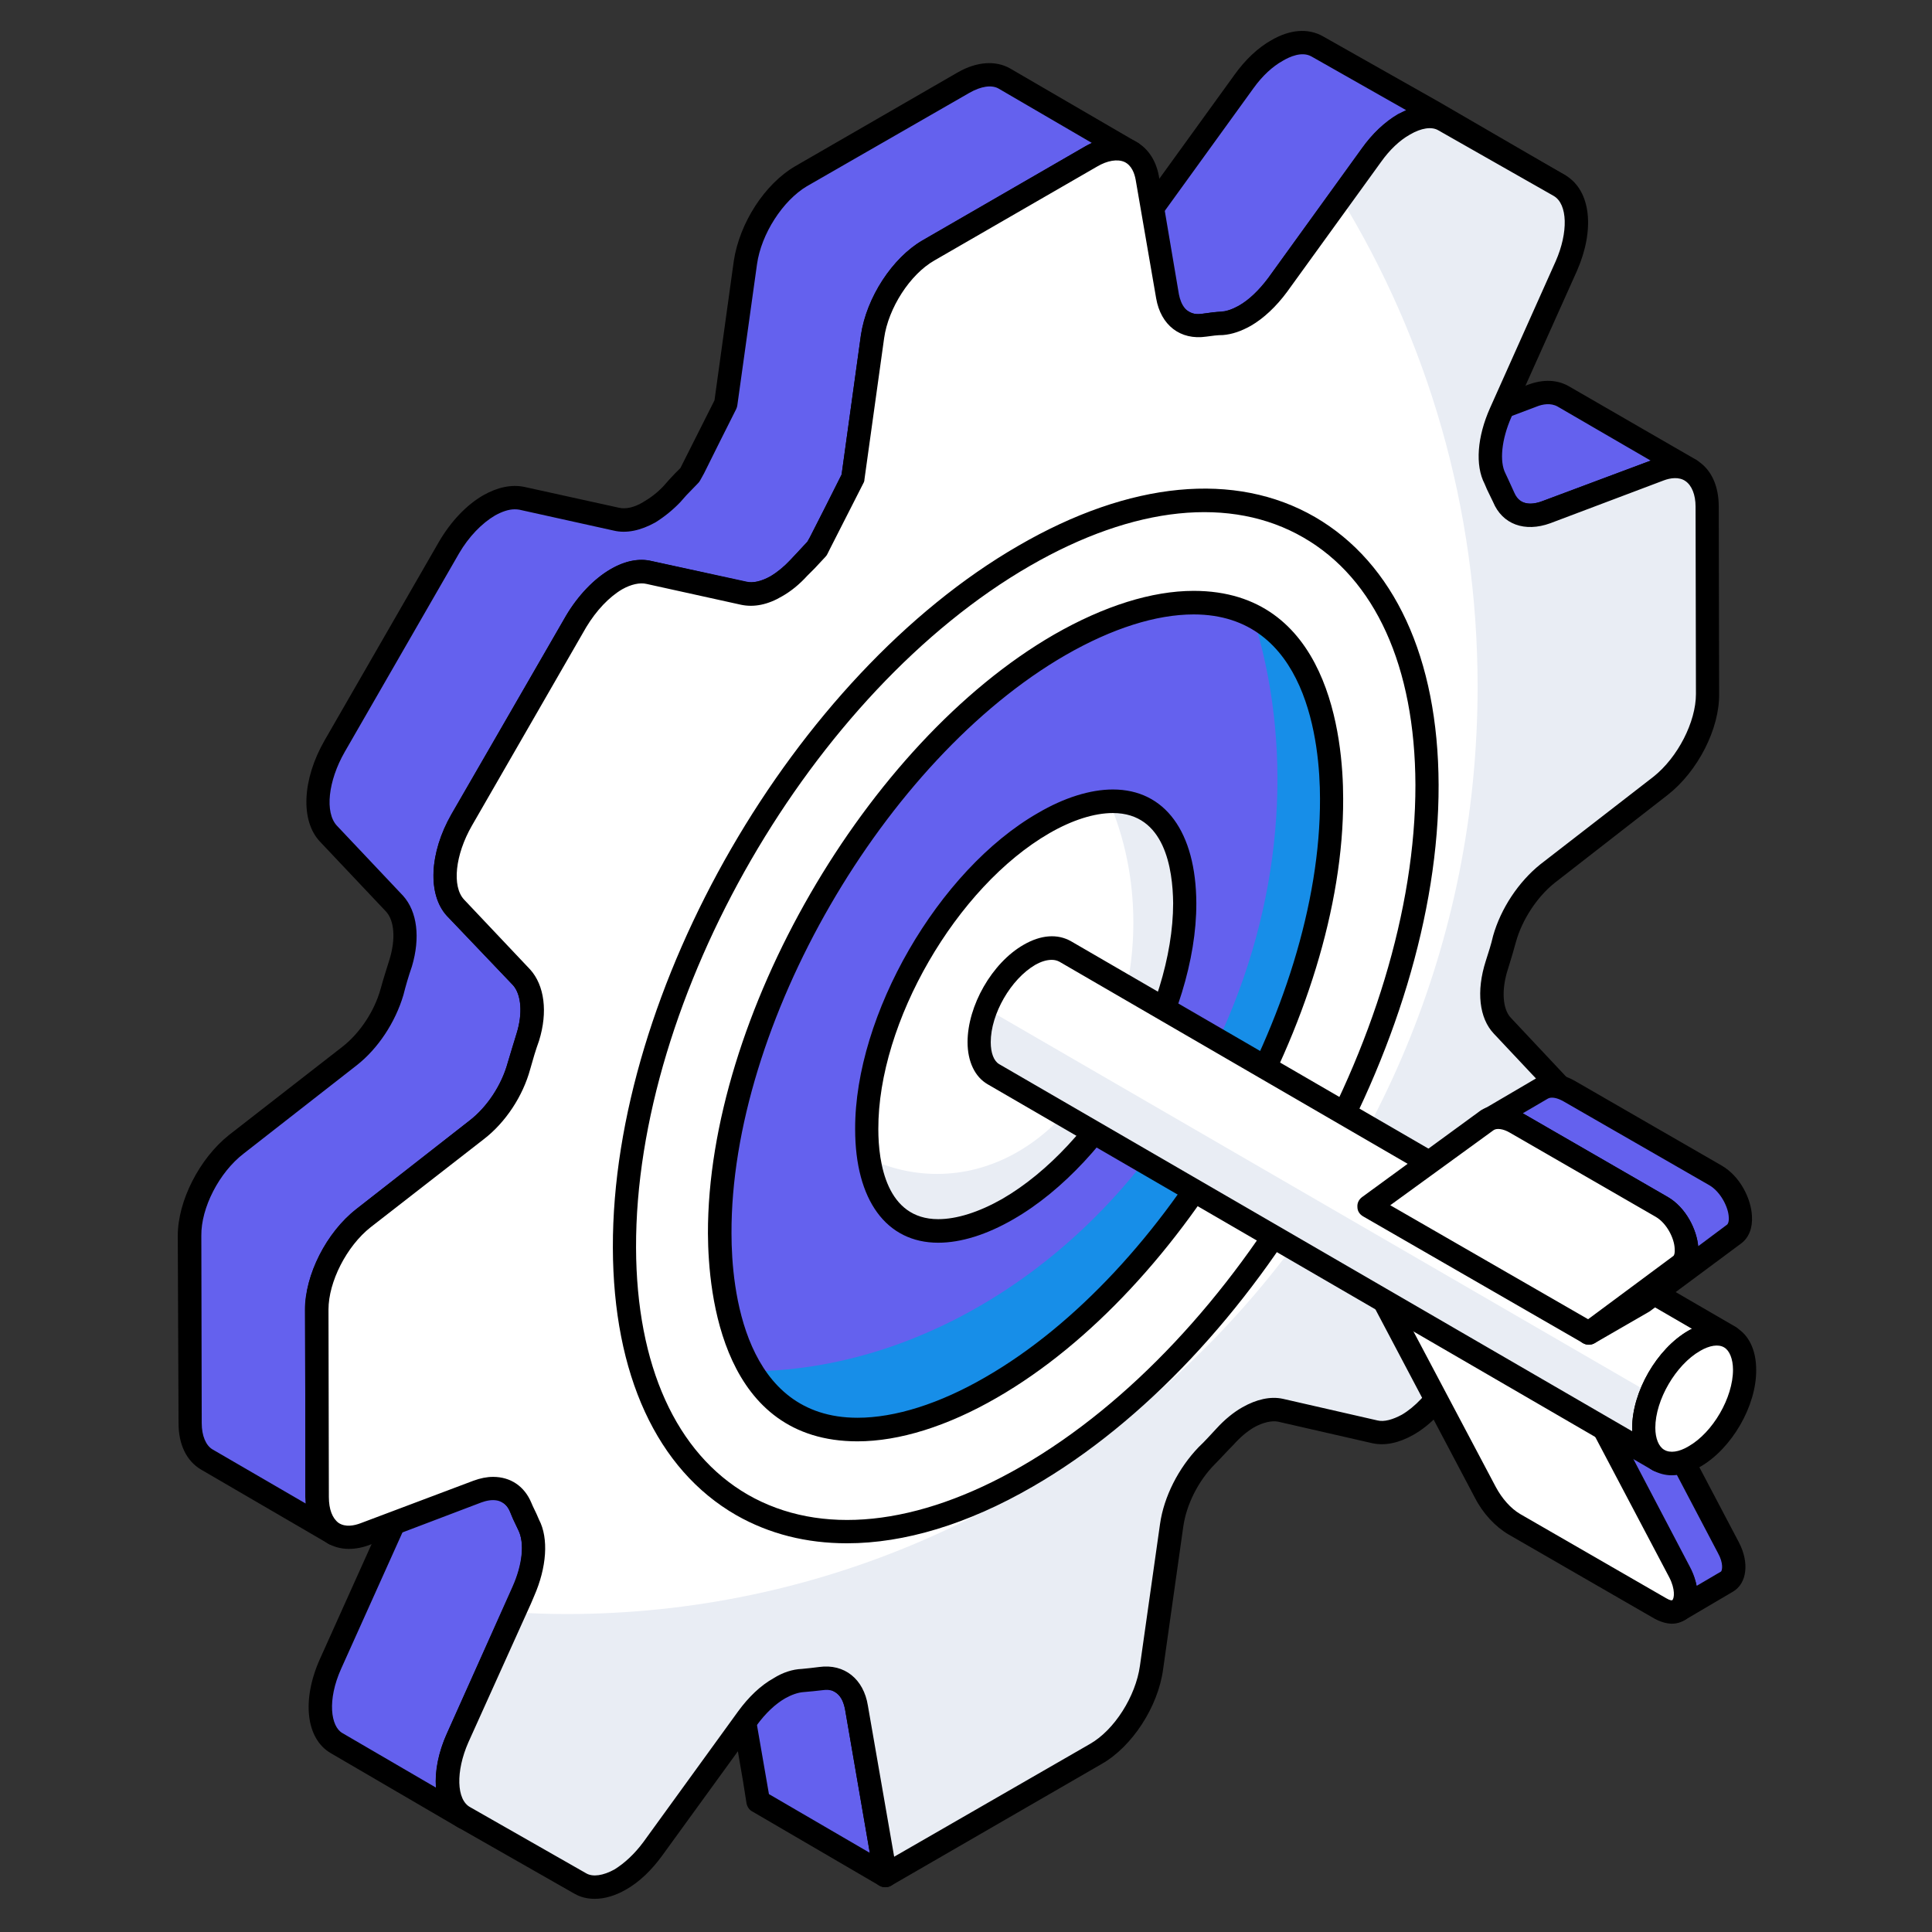 <svg width="82" height="82" viewBox="0 0 82 82" fill="none" xmlns="http://www.w3.org/2000/svg">
<rect x="0" y="0" width="82" height="82" fill="#333333" stroke="none"/>
<path d="M66.208 7.875L61.288 5.103C60.829 4.841 60.222 4.923 59.599 5.284C59.107 5.563 58.615 6.005 58.205 6.596L54.219 12.09C53.793 12.664 53.318 13.123 52.825 13.402C52.514 13.582 52.169 13.697 51.874 13.73C51.612 13.746 51.366 13.779 51.087 13.812C50.743 13.861 50.464 13.812 50.218 13.664L44.822 10.515C45.068 10.663 45.364 10.712 45.675 10.679C45.954 10.63 46.216 10.597 46.479 10.581C46.79 10.565 47.118 10.45 47.446 10.269C47.922 9.991 48.414 9.548 48.824 8.974L52.809 3.447C53.219 2.857 53.711 2.414 54.187 2.151C54.826 1.774 55.433 1.709 55.909 1.971L60.812 4.759L66.208 7.875Z" fill="#6461EE"/>
<path fill-rule="evenodd" clip-rule="evenodd" d="M50.875 14.32C50.514 14.32 50.235 14.238 49.973 14.09L44.577 10.958C44.347 10.81 44.265 10.515 44.397 10.269C44.528 10.039 44.839 9.957 45.069 10.088C45.217 10.17 45.413 10.203 45.627 10.187C45.971 10.138 46.217 10.105 46.463 10.088C46.671 10.078 46.917 9.99 47.201 9.826C47.627 9.58 48.07 9.17 48.415 8.678L52.4 3.168C52.859 2.528 53.4 2.02 53.958 1.708C54.745 1.249 55.516 1.183 56.155 1.544L61.059 4.316L66.455 7.448C66.684 7.596 66.766 7.891 66.635 8.12C66.504 8.366 66.192 8.448 65.963 8.317L61.043 5.546C60.747 5.365 60.321 5.431 59.829 5.71C59.403 5.956 58.976 6.366 58.599 6.874L54.614 12.384C54.155 13.024 53.613 13.516 53.072 13.844C52.679 14.057 52.285 14.188 51.908 14.221C51.678 14.238 51.465 14.27 51.235 14.287C51.115 14.309 50.995 14.32 50.875 14.32ZM46.725 11.056L50.481 13.237C50.629 13.319 50.793 13.352 51.022 13.319C51.367 13.27 51.613 13.237 51.842 13.237C52.055 13.221 52.318 13.122 52.58 12.975C53.007 12.729 53.433 12.319 53.827 11.794L57.795 6.3C58.238 5.677 58.779 5.168 59.337 4.84C59.457 4.786 59.572 4.731 59.681 4.676L55.663 2.397C55.253 2.167 54.729 2.413 54.45 2.577C54.007 2.823 53.581 3.217 53.203 3.742L49.218 9.252C48.792 9.875 48.251 10.367 47.693 10.695C47.349 10.892 47.021 11.007 46.725 11.056Z" fill="black"/>
<path d="M22.207 67.554L22.076 67.866L19.435 73.753C18.763 75.229 18.878 76.656 19.681 77.132L14.286 73.983C13.466 73.507 13.367 72.097 14.04 70.621L16.68 64.733L16.811 64.422C17.303 63.323 17.385 62.257 17.025 61.568C16.926 61.322 16.811 61.093 16.697 60.847C16.582 60.551 16.401 60.338 16.172 60.207L21.567 63.339C21.797 63.471 21.977 63.684 22.092 63.979C22.207 64.241 22.322 64.471 22.437 64.701C22.781 65.389 22.699 66.472 22.207 67.554Z" fill="#6461EE"/>
<path fill-rule="evenodd" clip-rule="evenodd" d="M19.681 77.624C19.594 77.624 19.512 77.603 19.436 77.559L14.04 74.41C12.99 73.803 12.793 72.163 13.581 70.408L16.369 64.209C16.779 63.258 16.877 62.34 16.598 61.798C16.516 61.618 16.451 61.487 16.385 61.356L16.254 61.044C16.172 60.847 16.057 60.716 15.909 60.618C15.68 60.47 15.614 60.175 15.762 59.945C15.893 59.716 16.188 59.634 16.434 59.781L21.83 62.914C22.158 63.11 22.42 63.422 22.568 63.799L22.683 64.062C22.748 64.209 22.83 64.357 22.88 64.521C23.29 65.292 23.224 66.522 22.666 67.752L19.878 73.967C19.271 75.296 19.436 76.394 19.927 76.69L19.944 76.706C20.174 76.837 20.256 77.132 20.108 77.378C20.026 77.542 19.862 77.624 19.681 77.624ZM17.582 61.602C17.878 62.372 17.763 63.488 17.271 64.619L14.483 70.818C13.876 72.163 14.04 73.278 14.532 73.557L18.501 75.87C18.451 75.181 18.599 74.377 18.976 73.557L21.764 67.358C22.191 66.407 22.273 65.488 21.994 64.931C21.912 64.767 21.846 64.619 21.781 64.488L21.649 64.176C21.573 63.98 21.464 63.843 21.322 63.766L17.582 61.602Z" fill="black"/>
<path d="M37.573 79.607L32.177 76.459L32.029 75.524L30.947 69.325C30.865 68.816 30.635 68.439 30.291 68.242L35.687 71.391C36.031 71.588 36.261 71.965 36.359 72.473L37.425 78.656L37.573 79.607Z" fill="#6461EE"/>
<path fill-rule="evenodd" clip-rule="evenodd" d="M37.572 80.1C37.485 80.1 37.403 80.078 37.327 80.034L31.931 76.885C31.8 76.82 31.718 76.689 31.685 76.541L31.537 75.606L30.471 69.407C30.406 69.046 30.264 68.8 30.045 68.669C29.799 68.538 29.717 68.226 29.864 67.997C29.996 67.751 30.307 67.685 30.537 67.816L35.932 70.949C36.408 71.244 36.72 71.736 36.834 72.375L38.065 79.526C38.097 79.706 38.015 79.903 37.851 80.018C37.769 80.067 37.671 80.1 37.572 80.1ZM32.636 76.147L36.916 78.64L35.867 72.556C35.801 72.195 35.659 71.949 35.441 71.818L31.488 69.522L32.636 76.147Z" fill="black"/>
<path d="M71.751 19.962C71.406 19.765 70.963 19.732 70.455 19.929L65.633 21.749C65.125 21.93 64.682 21.93 64.321 21.716L58.926 18.584C59.287 18.781 59.729 18.797 60.221 18.6L65.059 16.796C65.568 16.599 66.011 16.632 66.355 16.829L71.751 19.962Z" fill="#6461EE"/>
<path fill-rule="evenodd" clip-rule="evenodd" d="M64.945 22.371C64.628 22.371 64.338 22.295 64.076 22.142L58.68 19.009C58.434 18.862 58.369 18.567 58.5 18.337C58.631 18.091 58.943 18.009 59.172 18.14C59.402 18.271 59.697 18.271 60.058 18.14L64.879 16.32C65.683 16.025 66.273 16.205 66.601 16.402L71.997 19.518C72.243 19.665 72.325 19.961 72.177 20.207C72.046 20.436 71.751 20.518 71.505 20.387C71.275 20.256 70.98 20.256 70.619 20.387L65.798 22.207C65.503 22.317 65.218 22.371 64.945 22.371ZM60.615 18.993L64.568 21.289C64.797 21.404 65.093 21.404 65.453 21.273L70.062 19.551L66.109 17.255C65.814 17.091 65.47 17.156 65.224 17.255L60.615 18.993Z" fill="black"/>
<path d="M48.036 6.478C47.577 6.216 46.97 6.265 46.314 6.642L39.41 10.627C38.245 11.3 37.245 12.841 37.032 14.285L36.195 20.287C35.671 21.353 35.228 22.206 34.687 23.288C34.408 23.551 34.178 23.813 33.916 24.108C33.604 24.436 33.276 24.682 32.965 24.879C32.456 25.158 31.981 25.273 31.571 25.174L27.553 24.289C27.126 24.19 26.634 24.305 26.159 24.584C25.535 24.945 24.929 25.568 24.453 26.371L19.599 34.801C18.762 36.244 18.647 37.802 19.336 38.524L22.141 41.492C22.616 42.017 22.731 42.968 22.403 44.018C22.272 44.428 22.157 44.838 22.026 45.248C21.731 46.314 21.058 47.314 20.238 47.954L15.417 51.693C14.269 52.611 13.432 54.251 13.449 55.596L13.465 63.534C13.465 64.288 13.727 64.829 14.17 65.092L8.775 61.943C8.348 61.697 8.069 61.156 8.069 60.401L8.053 52.447C8.037 51.119 8.873 49.463 10.037 48.561L14.843 44.821C15.646 44.182 16.335 43.165 16.63 42.099C16.745 41.689 16.86 41.295 17.007 40.869C17.319 39.819 17.221 38.885 16.745 38.36L13.924 35.391C13.252 34.653 13.383 33.095 14.203 31.669L19.057 23.239C19.533 22.435 20.14 21.812 20.763 21.451C21.239 21.173 21.731 21.058 22.157 21.156L26.175 22.042C26.585 22.14 27.077 22.025 27.553 21.747C27.881 21.55 28.209 21.287 28.52 20.959C28.766 20.697 29.012 20.418 29.275 20.156C29.832 19.073 30.259 18.221 30.8 17.138L31.636 11.152C31.849 9.709 32.85 8.151 33.998 7.479L40.902 3.493C41.575 3.116 42.181 3.083 42.624 3.329L48.036 6.478Z" fill="#6461EE"/>
<path fill-rule="evenodd" clip-rule="evenodd" d="M14.171 65.585C14.083 65.585 14.001 65.563 13.925 65.519C13.925 65.519 13.919 65.514 13.908 65.503L8.529 62.371C7.922 62.01 7.578 61.321 7.578 60.403L7.545 52.449C7.545 50.973 8.463 49.169 9.726 48.168L14.531 44.429C15.269 43.855 15.893 42.92 16.155 41.969C16.27 41.543 16.401 41.149 16.532 40.723C16.794 39.87 16.745 39.083 16.384 38.689L13.58 35.721C12.744 34.835 12.826 33.08 13.777 31.424L18.631 22.994C19.14 22.125 19.796 21.436 20.501 21.026C21.108 20.682 21.698 20.551 22.256 20.666L26.274 21.551C26.569 21.617 26.93 21.535 27.307 21.305C27.619 21.125 27.914 20.895 28.16 20.633L28.406 20.354C28.553 20.19 28.717 20.026 28.881 19.862L28.996 19.632C29.455 18.714 29.849 17.943 30.325 16.992L31.145 11.072C31.39 9.464 32.456 7.808 33.752 7.054L40.657 3.068C41.46 2.609 42.264 2.56 42.87 2.904L48.282 6.053C48.512 6.184 48.594 6.48 48.463 6.726C48.315 6.955 48.02 7.037 47.791 6.906C47.479 6.726 47.036 6.791 46.56 7.07L39.656 11.055C38.623 11.646 37.721 13.072 37.524 14.368L36.688 20.354C36.677 20.409 36.66 20.458 36.639 20.502C36.114 21.584 35.671 22.437 35.113 23.519C35.092 23.563 35.064 23.601 35.031 23.634C34.785 23.88 34.572 24.126 34.343 24.372C33.965 24.782 33.605 25.077 33.211 25.307C32.566 25.668 31.981 25.782 31.456 25.651L27.438 24.782C27.143 24.716 26.782 24.798 26.405 25.012C25.847 25.34 25.306 25.913 24.88 26.619L20.025 35.048C19.32 36.278 19.172 37.639 19.697 38.197L22.502 41.149C23.108 41.805 23.256 42.937 22.879 44.167C22.731 44.593 22.616 44.97 22.518 45.38C22.174 46.545 21.436 47.644 20.534 48.332L15.729 52.088C14.695 52.908 13.925 54.4 13.941 55.581L13.957 63.535C13.957 64.093 14.121 64.486 14.416 64.65V64.667C14.662 64.798 14.745 65.093 14.597 65.339C14.515 65.503 14.351 65.585 14.171 65.585ZM21.846 21.617C21.583 21.617 21.305 21.715 21.009 21.879C20.452 22.207 19.894 22.781 19.484 23.486L14.63 31.916C13.925 33.146 13.777 34.491 14.302 35.048L17.106 38.017C17.713 38.689 17.844 39.804 17.483 41.018C17.336 41.444 17.221 41.838 17.122 42.231C16.778 43.396 16.04 44.511 15.138 45.216L10.349 48.956C9.3 49.759 8.529 51.268 8.545 52.449L8.562 60.403C8.562 60.944 8.742 61.354 9.021 61.518L12.973 63.814C12.973 63.727 12.968 63.633 12.957 63.535V55.597C12.941 54.121 13.842 52.318 15.122 51.317L19.927 47.562C20.681 46.987 21.288 46.069 21.55 45.102C21.682 44.691 21.797 44.282 21.928 43.855C22.19 43.019 22.125 42.215 21.78 41.822L18.976 38.87C18.139 37.968 18.221 36.196 19.172 34.556L24.027 26.127C24.535 25.274 25.208 24.569 25.913 24.159C26.52 23.798 27.127 23.683 27.668 23.814L31.669 24.683C31.965 24.76 32.314 24.683 32.719 24.454C33.014 24.273 33.309 24.044 33.555 23.765C33.834 23.47 34.047 23.224 34.277 22.994C34.802 21.977 35.212 21.157 35.72 20.141L36.54 14.22C36.786 12.63 37.885 10.94 39.148 10.202L46.052 6.217C46.151 6.162 46.249 6.113 46.347 6.07L42.379 3.757C42.083 3.593 41.641 3.659 41.148 3.938L34.244 7.906C33.227 8.513 32.309 9.924 32.129 11.219L31.292 17.221C31.281 17.276 31.265 17.325 31.243 17.369C30.751 18.337 30.357 19.14 29.882 20.091L29.718 20.387C29.696 20.43 29.663 20.474 29.619 20.518C29.455 20.682 29.291 20.862 29.127 21.026L28.881 21.305C28.57 21.633 28.209 21.928 27.815 22.174C27.192 22.519 26.585 22.65 26.044 22.519L22.043 21.633C21.977 21.622 21.911 21.617 21.846 21.617Z" fill="black"/>
<path d="M70.456 19.929C71.604 19.486 72.457 20.175 72.457 21.503L72.473 29.457C72.489 30.802 71.637 32.442 70.472 33.36L65.683 37.083C64.847 37.739 64.158 38.789 63.863 39.855C63.765 40.215 63.655 40.582 63.535 40.953C63.191 42.036 63.273 43.02 63.765 43.545L66.569 46.529C67.241 47.251 67.143 48.809 66.323 50.219L61.452 58.682C60.977 59.485 60.37 60.109 59.747 60.469C59.271 60.748 58.779 60.863 58.353 60.765L54.351 59.863C53.941 59.764 53.465 59.879 52.973 60.158C52.645 60.355 52.317 60.617 51.989 60.961C51.727 61.257 51.497 61.519 51.235 61.781C50.431 62.585 49.874 63.7 49.726 64.75L48.873 70.785C48.677 72.212 47.676 73.77 46.512 74.442L37.574 79.608L37.426 78.657L36.344 72.474C36.213 71.589 35.622 71.129 34.851 71.244C34.589 71.277 34.327 71.304 34.064 71.326C33.736 71.343 33.408 71.457 33.08 71.654C32.605 71.933 32.129 72.359 31.719 72.933L27.701 78.477C27.275 79.051 26.799 79.493 26.323 79.772C25.7 80.133 25.093 80.215 24.634 79.936L19.714 77.148C18.878 76.689 18.763 75.246 19.419 73.753L22.076 67.882L22.207 67.554C22.699 66.455 22.781 65.389 22.437 64.701C22.322 64.471 22.207 64.225 22.109 63.979C21.797 63.257 21.108 62.995 20.272 63.307L15.467 65.127C14.319 65.553 13.466 64.881 13.466 63.536L13.45 55.582C13.433 54.254 14.27 52.597 15.434 51.695L20.239 47.956C21.043 47.317 21.732 46.316 22.027 45.25C22.142 44.84 22.273 44.43 22.404 44.02C22.732 42.971 22.617 42.019 22.142 41.495L19.321 38.526C18.648 37.788 18.779 36.247 19.599 34.803L24.454 26.374C24.93 25.57 25.536 24.947 26.159 24.586C26.635 24.307 27.127 24.193 27.553 24.291L31.571 25.177C31.981 25.275 32.473 25.16 32.949 24.881C33.277 24.701 33.605 24.422 33.917 24.094C34.179 23.832 34.409 23.553 34.671 23.291C35.229 22.208 35.672 21.355 36.196 20.289L37.033 14.287C37.246 12.844 38.246 11.302 39.411 10.63L46.299 6.645C47.48 5.972 48.48 6.349 48.693 7.547L49.562 12.581C49.71 13.451 50.3 13.91 51.071 13.811C51.35 13.779 51.612 13.729 51.875 13.729C52.186 13.697 52.514 13.582 52.826 13.401C53.318 13.123 53.81 12.663 54.22 12.089L58.205 6.595C58.631 6.005 59.107 5.562 59.599 5.283C60.222 4.923 60.829 4.841 61.288 5.103L66.208 7.891C67.028 8.383 67.143 9.793 66.471 11.302L63.699 17.518C63.223 18.584 63.109 19.65 63.453 20.322C63.584 20.601 63.699 20.847 63.814 21.109C64.126 21.831 64.831 22.044 65.618 21.733L70.456 19.929Z" fill="white"/>
<path d="M72.455 21.519C72.455 20.175 71.603 19.502 70.454 19.929L65.633 21.749C64.829 22.044 64.124 21.831 63.812 21.109C63.698 20.847 63.583 20.601 63.452 20.322C63.107 19.65 63.222 18.584 63.698 17.518L66.486 11.302C67.142 9.793 67.027 8.383 66.207 7.875L61.287 5.103C60.828 4.841 60.221 4.923 59.598 5.283C59.106 5.562 58.614 6.005 58.204 6.595L56.892 8.383C60.582 14.418 62.714 21.519 62.714 29.145C62.714 50.892 45.395 68.505 24.026 68.505C23.288 68.505 22.55 68.473 21.812 68.44L19.434 73.753C18.762 75.246 18.877 76.689 19.713 77.148L24.616 79.953C25.092 80.199 25.699 80.133 26.322 79.772C26.798 79.493 27.273 79.051 27.7 78.477L31.718 72.933C32.128 72.359 32.603 71.933 33.079 71.654C33.407 71.457 33.751 71.343 34.063 71.326C34.325 71.31 34.571 71.277 34.85 71.244C35.621 71.129 36.211 71.605 36.359 72.474L37.425 78.657L37.572 79.608L46.511 74.442C47.691 73.77 48.675 72.195 48.889 70.769L49.709 64.75C49.873 63.7 50.43 62.585 51.234 61.765C51.48 61.519 51.726 61.257 52.005 60.961C52.3 60.617 52.644 60.355 52.972 60.158C53.464 59.879 53.94 59.764 54.35 59.863L58.351 60.781C58.778 60.863 59.253 60.732 59.745 60.469C60.368 60.109 60.975 59.469 61.434 58.682L66.322 50.219C67.142 48.809 67.24 47.251 66.568 46.513L63.763 43.545C63.271 43.02 63.189 42.036 63.534 40.953C63.648 40.576 63.763 40.215 63.845 39.855C64.157 38.789 64.846 37.739 65.682 37.083L70.471 33.36C71.619 32.442 72.472 30.785 72.472 29.473L72.455 21.519Z" fill="#E9EDF4"/>
<path fill-rule="evenodd" clip-rule="evenodd" d="M25.241 80.592C24.93 80.592 24.651 80.526 24.389 80.379L19.469 77.575C18.386 76.984 18.189 75.328 18.977 73.556L21.748 67.357C22.175 66.406 22.273 65.471 21.994 64.93L21.863 64.651C21.787 64.498 21.715 64.334 21.65 64.159C21.387 63.569 20.846 63.618 20.436 63.766L15.647 65.586C14.959 65.832 14.303 65.783 13.811 65.439C13.269 65.061 12.974 64.389 12.974 63.536L12.941 55.599C12.941 54.106 13.86 52.302 15.123 51.318L19.928 47.562C20.666 46.989 21.289 46.054 21.551 45.102C21.666 44.693 21.797 44.282 21.929 43.856C22.191 43.02 22.125 42.216 21.781 41.822L18.96 38.87C18.14 37.968 18.222 36.197 19.157 34.557L24.028 26.128C24.536 25.275 25.209 24.57 25.914 24.16C26.521 23.815 27.127 23.684 27.652 23.815L31.687 24.701C31.965 24.75 32.326 24.668 32.703 24.455C32.982 24.291 33.277 24.045 33.54 23.766L33.851 23.438C33.983 23.296 34.119 23.148 34.261 22.995L34.376 22.799C34.852 21.864 35.245 21.093 35.721 20.142L36.541 14.221C36.771 12.63 37.869 10.941 39.165 10.203L46.053 6.218C46.807 5.775 47.545 5.693 48.136 5.972C48.677 6.234 49.054 6.759 49.185 7.464L50.038 12.499C50.12 12.909 50.35 13.418 51.006 13.319C51.35 13.27 51.596 13.237 51.859 13.221C52.072 13.204 52.318 13.123 52.58 12.975C53.023 12.729 53.449 12.319 53.827 11.81L57.812 6.3C58.255 5.677 58.779 5.168 59.353 4.857C60.141 4.381 60.928 4.332 61.535 4.676L66.455 7.448C67.521 8.088 67.701 9.744 66.93 11.499L64.142 17.715C63.732 18.649 63.634 19.584 63.896 20.093L64.011 20.338C64.099 20.535 64.186 20.727 64.273 20.913C64.536 21.519 65.126 21.404 65.454 21.273L70.276 19.469C70.965 19.207 71.604 19.256 72.113 19.601C72.654 19.978 72.949 20.65 72.949 21.503L72.965 29.457C72.982 30.933 72.063 32.737 70.784 33.737L65.979 37.477C65.241 38.067 64.601 39.035 64.339 39.986C64.241 40.346 64.131 40.718 64.011 41.101C63.716 41.986 63.765 42.823 64.126 43.2L66.93 46.185C67.767 47.087 67.701 48.842 66.75 50.465L61.879 58.928C61.387 59.781 60.715 60.486 59.993 60.896C59.386 61.24 58.796 61.371 58.255 61.257L54.237 60.338C53.974 60.289 53.597 60.371 53.22 60.584C52.925 60.759 52.64 60.999 52.367 61.306C52.088 61.584 51.842 61.863 51.58 62.126C50.858 62.847 50.35 63.864 50.219 64.815L49.366 70.85C49.153 72.441 48.054 74.13 46.758 74.868L37.82 80.034C37.689 80.117 37.509 80.117 37.361 80.051C37.213 79.985 37.115 79.838 37.082 79.674L36.935 78.739L35.869 72.556C35.787 72.13 35.573 71.638 34.917 71.736C34.644 71.769 34.371 71.796 34.097 71.818C33.868 71.835 33.589 71.933 33.327 72.081C32.9 72.326 32.49 72.72 32.129 73.212L28.095 78.772C27.652 79.379 27.127 79.887 26.57 80.198C26.111 80.461 25.668 80.592 25.241 80.592ZM20.928 62.683C21.666 62.683 22.257 63.077 22.552 63.782C22.617 63.946 22.699 64.094 22.765 64.241L22.88 64.504C23.29 65.291 23.208 66.521 22.667 67.751L22.535 68.062L19.879 73.95C19.337 75.18 19.37 76.394 19.961 76.705L24.881 79.51C25.159 79.674 25.602 79.608 26.078 79.346C26.504 79.083 26.931 78.69 27.308 78.181L31.326 72.638C31.769 72.031 32.277 71.539 32.835 71.228C33.228 70.982 33.638 70.85 34.032 70.834C34.272 70.812 34.518 70.785 34.77 70.752C35.836 70.605 36.656 71.26 36.836 72.392L37.951 78.805L46.266 74.016C47.299 73.425 48.201 71.999 48.382 70.703L49.235 64.684C49.399 63.52 50.022 62.306 50.875 61.42C51.137 61.175 51.367 60.912 51.629 60.633C51.973 60.256 52.351 59.944 52.728 59.731C53.335 59.387 53.925 59.256 54.45 59.37L58.468 60.289C58.747 60.355 59.107 60.256 59.501 60.043C60.059 59.715 60.616 59.124 61.01 58.436L65.897 49.973C66.668 48.645 66.668 47.349 66.209 46.857L63.404 43.873C62.781 43.217 62.65 42.069 63.06 40.789C63.175 40.428 63.289 40.084 63.371 39.723C63.699 38.559 64.454 37.427 65.372 36.689L70.177 32.967C71.211 32.147 71.981 30.638 71.981 29.457L71.965 21.503C71.965 20.994 71.801 20.601 71.539 20.421C71.26 20.224 70.883 20.289 70.62 20.388L65.799 22.208C64.716 22.602 63.765 22.257 63.371 21.306C63.284 21.131 63.197 20.951 63.109 20.765L63.011 20.535C62.601 19.748 62.699 18.535 63.24 17.321L66.028 11.089C66.569 9.859 66.537 8.662 65.946 8.317L61.043 5.529C60.764 5.365 60.321 5.431 59.845 5.71C59.403 5.956 58.976 6.366 58.615 6.874L54.63 12.384C54.171 13.008 53.63 13.516 53.089 13.828C52.679 14.057 52.301 14.188 51.908 14.221C51.662 14.221 51.449 14.254 51.203 14.287C50.087 14.451 49.267 13.795 49.071 12.663L48.201 7.628C48.152 7.366 48.037 7.022 47.726 6.874C47.431 6.743 47.004 6.808 46.561 7.071L39.657 11.056C38.624 11.646 37.705 13.073 37.525 14.352L36.689 20.355C36.689 20.41 36.672 20.464 36.639 20.519C36.147 21.486 35.737 22.29 35.245 23.258L35.114 23.52C35.092 23.564 35.065 23.602 35.032 23.635C34.879 23.799 34.726 23.963 34.573 24.127L34.261 24.439C33.933 24.799 33.573 25.095 33.195 25.308C32.589 25.669 31.998 25.783 31.457 25.669L27.439 24.783C27.16 24.717 26.783 24.799 26.406 25.012C25.848 25.34 25.307 25.915 24.881 26.62L20.026 35.049C19.321 36.279 19.173 37.624 19.698 38.182L22.503 41.15C23.109 41.822 23.257 42.954 22.88 44.168C22.732 44.578 22.617 44.971 22.503 45.381C22.191 46.529 21.453 47.645 20.535 48.35L15.729 52.089C14.713 52.892 13.942 54.401 13.942 55.582L13.958 63.536C13.958 64.061 14.106 64.438 14.368 64.635C14.663 64.832 15.041 64.75 15.303 64.651L20.092 62.847C20.387 62.738 20.666 62.683 20.928 62.683Z" fill="black"/>
<path d="M43.478 23.584C52.875 18.155 60.534 22.501 60.567 33.309C60.6 44.1 52.99 57.253 43.593 62.665C34.179 68.093 26.537 63.747 26.504 52.956C26.471 42.148 34.064 29.012 43.478 23.584Z" fill="white"/>
<path fill-rule="evenodd" clip-rule="evenodd" d="M35.95 65.502C34.228 65.502 32.654 65.109 31.243 64.305C27.881 62.37 26.028 58.336 26.012 52.956C25.979 42.018 33.703 28.652 43.232 23.158C47.955 20.419 52.432 19.992 55.811 21.944C59.173 23.896 61.042 27.93 61.059 33.309C61.091 44.248 53.367 57.598 43.839 63.092C41.067 64.699 38.377 65.502 35.95 65.502ZM43.724 24.011C34.474 29.34 26.963 42.329 26.996 52.956C27.012 57.959 28.701 61.681 31.735 63.436C34.819 65.207 38.935 64.781 43.347 62.239C52.596 56.909 60.091 43.92 60.075 33.309C60.058 28.291 58.369 24.568 55.319 22.813C52.252 21.042 48.135 21.468 43.724 24.011Z" fill="black"/>
<path d="M36.394 60.683C31.146 60.683 30.555 54.861 30.539 52.352C30.523 43.348 37.132 31.901 44.987 27.374C47.021 26.194 48.989 25.57 50.662 25.57C55.926 25.57 56.517 31.409 56.517 33.901C56.55 42.922 49.924 54.352 42.068 58.879C40.035 60.059 38.083 60.683 36.394 60.683Z" fill="#6461EE"/>
<path d="M56.515 33.898C56.548 42.918 49.922 54.349 42.066 58.891C40.033 60.056 38.081 60.679 36.408 60.679C34.145 60.679 32.751 59.613 31.898 58.203C39.836 58.121 47.921 52.627 51.89 43.754C54.563 37.785 54.858 31.454 53.169 26.141C56.121 27.649 56.515 31.864 56.515 33.898Z" fill="#178EE8"/>
<path fill-rule="evenodd" clip-rule="evenodd" d="M36.394 61.175C30.686 61.175 30.063 55.008 30.047 52.351C30.03 43.184 36.755 31.54 44.741 26.931C46.857 25.718 48.891 25.078 50.662 25.078C56.369 25.078 57.008 31.244 57.008 33.901C57.041 43.069 50.317 54.713 42.314 59.321C40.215 60.535 38.165 61.175 36.394 61.175ZM50.662 26.078C49.071 26.078 47.201 26.669 45.233 27.8C37.525 32.245 31.015 43.495 31.047 52.351C31.047 54.713 31.588 60.174 36.394 60.174C37.984 60.174 39.87 59.584 41.822 58.452C49.547 54.008 56.057 42.757 56.025 33.901C56.025 31.556 55.483 26.078 50.662 26.078Z" fill="black"/>
<path d="M39.821 52.252C37.099 52.252 36.787 49.218 36.787 47.923C36.771 43.232 40.215 37.296 44.298 34.934C45.348 34.327 46.365 34.016 47.234 34.016C49.973 34.016 50.284 37.033 50.284 38.329C50.301 43.019 46.857 48.956 42.773 51.318C41.724 51.924 40.707 52.252 39.821 52.252Z" fill="white"/>
<path d="M50.284 38.345C50.301 43.019 46.857 48.956 42.773 51.318C41.724 51.924 40.707 52.252 39.821 52.252C37.788 52.252 37.099 50.563 36.869 49.169C37.788 49.596 38.755 49.825 39.772 49.825C44.38 49.825 48.103 45.053 48.103 39.149C48.103 37.296 47.726 35.541 47.07 34.016C47.125 34.016 47.179 34.016 47.234 34.016C49.973 34.016 50.284 37.033 50.284 38.345Z" fill="#E9EDF4"/>
<path fill-rule="evenodd" clip-rule="evenodd" d="M39.821 52.745C37.623 52.745 36.295 50.941 36.295 47.923C36.279 43.085 39.821 36.935 44.052 34.508C45.167 33.852 46.283 33.508 47.234 33.508C49.448 33.508 50.76 35.312 50.776 38.329C50.793 43.167 47.234 49.317 43.019 51.745C41.887 52.401 40.789 52.745 39.821 52.745ZM47.234 34.508C46.447 34.508 45.512 34.803 44.544 35.361C40.592 37.641 37.263 43.397 37.279 47.923C37.279 49.35 37.623 51.745 39.821 51.745C40.608 51.745 41.543 51.449 42.527 50.892C46.479 48.612 49.792 42.856 49.792 38.329C49.776 36.903 49.448 34.508 47.234 34.508Z" fill="black"/>
<path d="M73.307 67.127L71.274 68.308C71.585 68.128 71.667 67.521 71.323 66.865L67.879 60.321L69.912 59.141L73.356 65.684C73.701 66.34 73.635 66.947 73.307 67.127Z" fill="#6461EE"/>
<path fill-rule="evenodd" clip-rule="evenodd" d="M71.274 68.816C71.11 68.816 70.946 68.718 70.848 68.57C70.7 68.324 70.782 68.029 71.028 67.882C71.061 67.849 71.127 67.554 70.881 67.094L67.453 60.551C67.322 60.321 67.404 60.026 67.634 59.895L69.667 58.714C69.782 58.648 69.93 58.632 70.061 58.665C70.192 58.698 70.29 58.796 70.356 58.911L73.8 65.454C74.259 66.324 74.144 67.209 73.554 67.554L71.52 68.751C71.444 68.795 71.362 68.816 71.274 68.816ZM68.552 60.518L71.766 66.635C71.881 66.865 71.963 67.094 72.012 67.308L73.046 66.701C73.095 66.652 73.16 66.356 72.914 65.914L69.716 59.829L68.552 60.518Z" fill="black"/>
<path d="M67.421 59.371L71.292 66.719C71.882 67.85 71.39 68.785 70.472 68.277L64.273 64.685C63.797 64.423 63.354 63.931 63.043 63.34L58.09 53.992L67.421 59.371Z" fill="white"/>
<path fill-rule="evenodd" clip-rule="evenodd" d="M70.963 68.915C70.734 68.915 70.471 68.834 70.225 68.702L64.026 65.127C63.469 64.799 62.944 64.242 62.599 63.569L57.663 54.221C57.548 54.024 57.597 53.778 57.745 53.631C57.909 53.483 58.155 53.45 58.335 53.565L67.667 58.944C67.749 58.977 67.815 59.059 67.864 59.141L71.718 66.488C72.161 67.308 72.144 68.177 71.669 68.637C71.472 68.817 71.226 68.915 70.963 68.915ZM59.336 55.271L63.485 63.11C63.747 63.602 64.125 64.028 64.518 64.258L70.717 67.833C70.881 67.931 70.963 67.931 70.98 67.915C71.062 67.833 71.111 67.456 70.849 66.948L67.044 59.731L59.336 55.271Z" fill="black"/>
<path d="M73.424 56.763C73.03 56.533 72.505 56.566 71.915 56.91C70.718 57.599 69.767 59.239 69.767 60.617C69.767 61.273 70.013 61.748 70.39 61.978L42.182 45.594C41.788 45.381 41.559 44.889 41.559 44.233C41.559 42.872 42.51 41.215 43.691 40.527C44.281 40.182 44.822 40.166 45.216 40.395L73.424 56.763Z" fill="white"/>
<path d="M70.39 61.976L42.182 45.593C41.788 45.38 41.559 44.888 41.559 44.231C41.559 43.772 41.657 43.28 41.854 42.805L70.078 59.156C69.881 59.631 69.767 60.139 69.767 60.599C69.767 61.271 70.013 61.747 70.39 61.976Z" fill="#E9EDF4"/>
<path fill-rule="evenodd" clip-rule="evenodd" d="M70.39 62.469C70.302 62.469 70.22 62.447 70.144 62.404L41.919 46.02C41.378 45.709 41.066 45.053 41.066 44.233C41.066 42.691 42.1 40.871 43.444 40.1C44.182 39.673 44.888 39.624 45.462 39.952L73.67 56.319C73.916 56.467 73.998 56.762 73.85 57.008C73.719 57.238 73.424 57.32 73.178 57.189C72.932 57.057 72.571 57.107 72.161 57.336C71.111 57.943 70.258 59.403 70.258 60.616C70.258 61.059 70.406 61.403 70.636 61.535C70.882 61.682 70.947 61.977 70.816 62.223C70.718 62.371 70.554 62.469 70.39 62.469ZM44.642 40.739C44.428 40.739 44.199 40.805 43.936 40.953C42.903 41.559 42.05 43.035 42.05 44.233C42.05 44.692 42.182 45.036 42.411 45.167L69.274 60.747C69.274 60.704 69.274 60.66 69.274 60.616C69.274 59.075 70.324 57.254 71.652 56.483C71.707 56.451 71.762 56.423 71.816 56.401L44.97 40.821C44.871 40.767 44.762 40.739 44.642 40.739Z" fill="black"/>
<path d="M71.914 56.91C73.078 56.237 74.046 56.778 74.046 58.139C74.046 59.484 73.095 61.141 71.914 61.813C70.733 62.502 69.766 61.961 69.766 60.599C69.766 59.238 70.717 57.598 71.914 56.91Z" fill="white"/>
<path fill-rule="evenodd" clip-rule="evenodd" d="M70.946 62.616C70.668 62.616 70.389 62.534 70.143 62.403C69.585 62.075 69.273 61.435 69.273 60.615C69.273 59.057 70.323 57.253 71.651 56.483C72.389 56.056 73.095 56.007 73.669 56.335C74.226 56.647 74.538 57.303 74.538 58.139C74.554 59.664 73.505 61.485 72.16 62.255C71.75 62.485 71.34 62.616 70.946 62.616ZM72.16 57.335C71.127 57.926 70.257 59.418 70.257 60.599C70.257 61.058 70.405 61.403 70.635 61.534C70.881 61.681 71.258 61.632 71.668 61.386C72.701 60.796 73.554 59.32 73.554 58.139C73.554 57.68 73.406 57.319 73.177 57.188C72.931 57.04 72.553 57.106 72.16 57.335Z" fill="black"/>
<path d="M73.603 52.366L69.716 55.252L67.437 56.58L71.323 53.694C71.914 53.251 71.438 51.742 70.52 51.218L64.321 47.642C63.878 47.38 63.452 47.347 63.156 47.528L65.436 46.199C65.747 46.019 66.174 46.052 66.6 46.314L72.816 49.889C73.734 50.414 74.21 51.923 73.603 52.366Z" fill="#6461EE"/>
<path fill-rule="evenodd" clip-rule="evenodd" d="M67.437 57.074C67.273 57.074 67.109 56.992 67.027 56.861C66.879 56.631 66.929 56.336 67.142 56.188L71.029 53.302C71.061 53.269 71.094 53.154 71.078 52.99C71.061 52.547 70.734 51.908 70.274 51.662L64.075 48.07C63.813 47.922 63.567 47.873 63.419 47.955H63.403C63.173 48.103 62.861 48.021 62.73 47.791C62.599 47.545 62.665 47.25 62.911 47.102C62.911 47.102 62.916 47.102 62.927 47.102L65.19 45.774C65.666 45.495 66.273 45.544 66.863 45.889L73.062 49.464C73.866 49.923 74.325 50.891 74.358 51.612C74.391 52.121 74.227 52.531 73.899 52.777L70.012 55.663L67.683 57.008C67.607 57.052 67.525 57.074 67.437 57.074ZM64.633 47.25L70.766 50.792C71.553 51.235 72.013 52.187 72.078 52.892L73.308 51.973C73.341 51.941 73.39 51.842 73.374 51.662C73.358 51.235 73.029 50.596 72.57 50.317L66.355 46.742C66.092 46.594 65.846 46.545 65.699 46.627L64.633 47.25Z" fill="black"/>
<path d="M70.52 51.218C71.439 51.743 71.914 53.252 71.324 53.694L67.437 56.581L58.105 51.202L63.091 47.577C63.403 47.347 63.846 47.364 64.321 47.643L70.52 51.218Z" fill="white"/>
<path fill-rule="evenodd" clip-rule="evenodd" d="M67.437 57.074C67.35 57.074 67.267 57.052 67.191 57.008L57.859 51.629C57.712 51.547 57.613 51.4 57.613 51.236C57.597 51.055 57.679 50.908 57.81 50.809L62.796 47.168C63.271 46.824 63.927 46.84 64.567 47.218L70.766 50.793C71.57 51.252 72.029 52.22 72.078 52.941C72.111 53.45 71.947 53.86 71.619 54.089L67.732 56.976C67.634 57.041 67.535 57.074 67.437 57.074ZM59.007 51.154L67.404 55.992L71.029 53.302C71.061 53.269 71.094 53.171 71.078 52.99C71.061 52.564 70.75 51.924 70.274 51.646L64.075 48.07C63.796 47.906 63.517 47.874 63.386 47.972L59.007 51.154Z" fill="black"/>
</svg>
